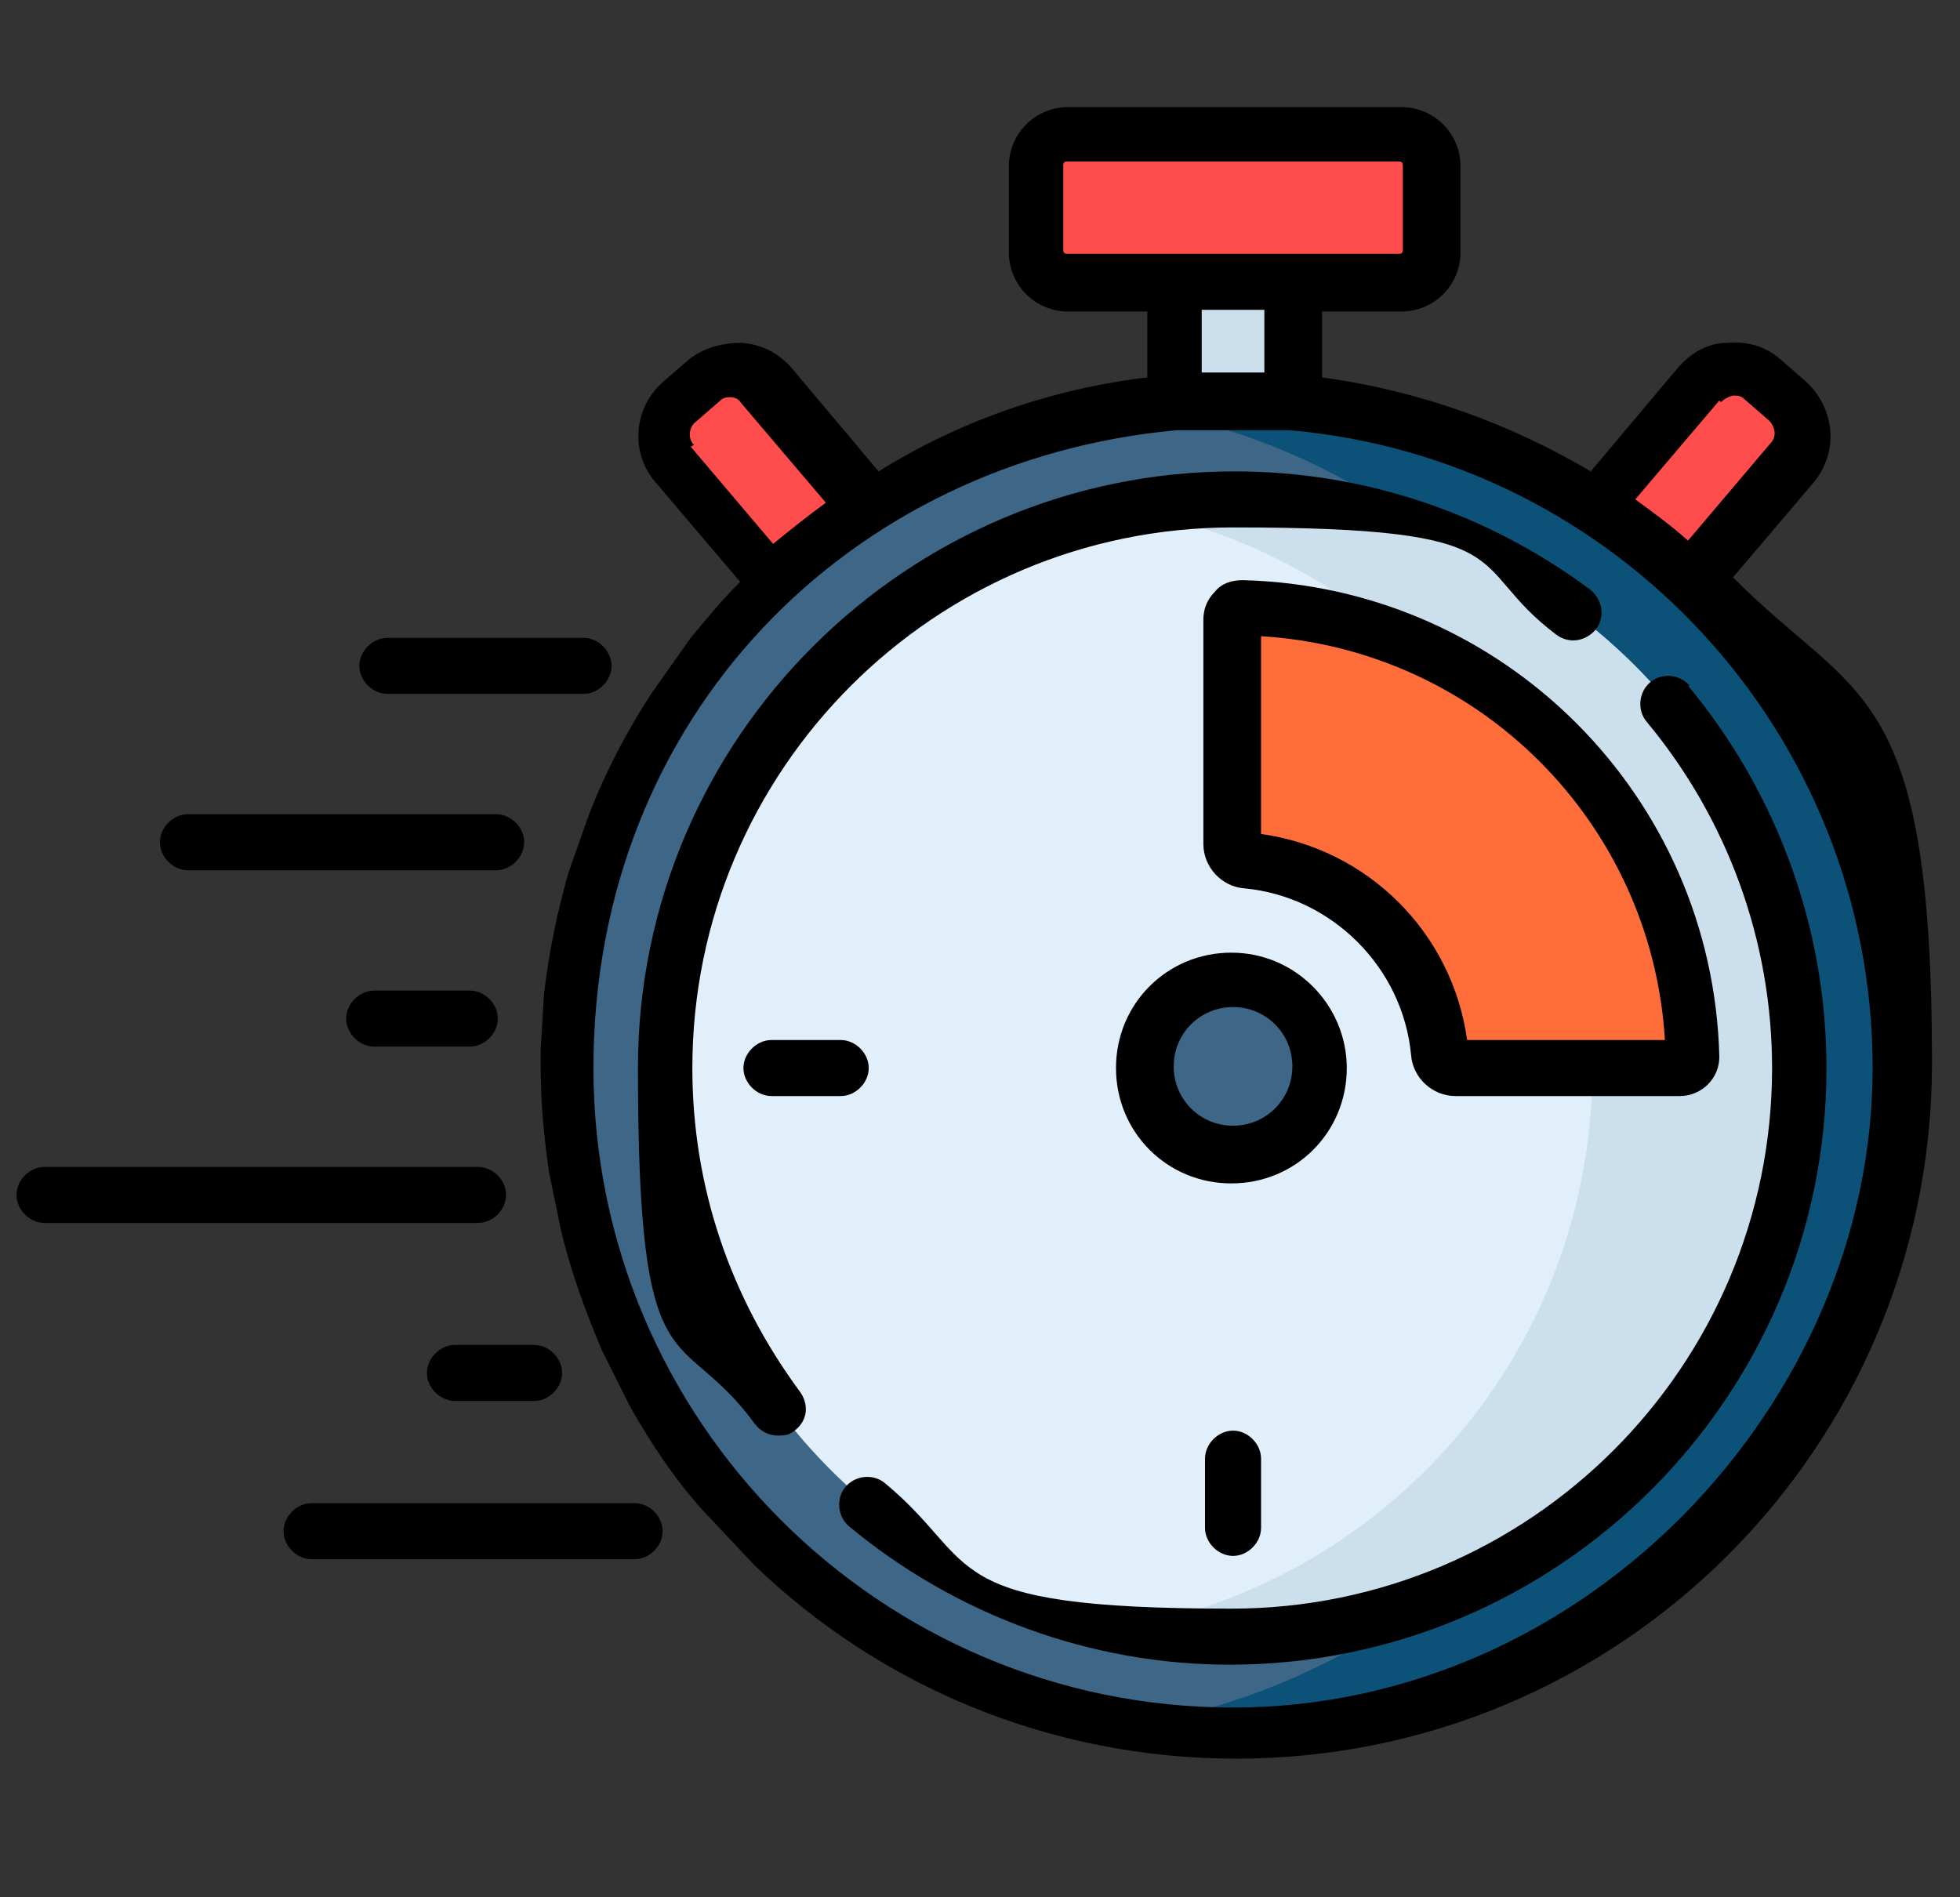 <?xml version="1.0" encoding="UTF-8"?>
<svg id="_レイヤー_1" data-name="レイヤー_1" xmlns="http://www.w3.org/2000/svg" version="1.1" viewBox="0 0 118.9 115.1">
  <rect x="0" y="0" width="118.9" height="115.1" fill="#333333" stroke="none"/>
  <!-- Generator: Adobe Illustrator 29.1.0, SVG Export Plug-In . SVG Version: 2.1.0 Build 142)  -->
  <defs>
    <style>
      .st0 {
        fill: #ff4c4c;
      }

      .st1 {
        fill: #e1effb;
      }

      .st2 {
        fill: #3d6687;
      }

      .st3 {
        fill: #ccdfed;
      }

      .st4 {
        fill: #ff6d3a;
      }

      .st5 {
        fill: #0c5177;
      }
    </style>
  </defs>
  <g>
    <path class="st0" d="M59.3,38.5l-5.7,4.8-12.8-15.2c-1-1.1-.8-2.8.3-3.8l1.5-1.3c1.1-1,2.8-.8,3.8.3l12.8,15.2Z"/>
    <path class="st0" d="M90.3,38.5l5.7,4.8,12.8-15.2c1-1.1.8-2.8-.3-3.8l-1.5-1.3c-1.1-1-2.8-.8-3.8.3l-12.8,15.2Z"/>
  </g>
  <rect class="st3" x="71.1" y="15" width="7.3" height="15.4"/>
  <circle class="st2" cx="74.8" cy="64.8" r="40.5"/>
  <path class="st5" d="M74.8,24.2c-2.1,0-4.2.2-6.3.5,19.4,3,34.2,19.8,34.2,40s-14.8,37-34.2,40c2.1.3,4.2.5,6.3.5,22.4,0,40.5-18.1,40.5-40.5s-18.1-40.5-40.5-40.5Z"/>
  <circle class="st1" cx="74.8" cy="64.8" r="34.5"/>
  <path class="st3" d="M74.8,30.3c-2.2,0-4.3.2-6.3.6,16,3,28.1,17,28.1,33.9s-12.1,30.9-28.1,33.9c2.1.4,4.2.6,6.3.6,19,0,34.5-15.4,34.5-34.5,0-19-15.4-34.5-34.5-34.5Z"/>
  <path class="st0" d="M84.9,17.1h-20.2c-1,0-1.9-.8-1.9-1.9v-5.2c0-1,.8-1.9,1.9-1.9h20.2c1,0,1.9.8,1.9,1.9v5.2c0,1-.8,1.9-1.9,1.9Z"/>
  <circle class="st2" cx="74.8" cy="64.8" r="5.3"/>
  <path class="st4" d="M75.5,36.8c-.4,0-.7.3-.7.7v13.6c0,.5.4,1,.9,1,6.1.6,11,5.5,11.6,11.6,0,.5.5.9,1,.9h13.6c.4,0,.7-.3.7-.7-.4-14.9-12.4-26.8-27.2-27.2Z"/>
  <path d="M73.1,88.5v4.2c0,.9.8,1.7,1.7,1.7s1.7-.8,1.7-1.7v-4.2c0-.9-.8-1.7-1.7-1.7s-1.7.8-1.7,1.7Z"/>
  <path d="M52.7,64.8c0-.9-.8-1.7-1.7-1.7h-4.2c-.9,0-1.7.8-1.7,1.7s.8,1.7,1.7,1.7h4.2c.9,0,1.7-.8,1.7-1.7Z"/>
  <path d="M104.9,35.3l5.1-6c1.6-1.9,1.3-4.6-.5-6.2l-1.5-1.3c-.9-.8-2-1.1-3.2-1-1.2,0-2.2.6-3,1.5l-5.3,6.3c-4.9-2.9-10.4-4.9-16.3-5.7v-4h4.8c2,0,3.6-1.6,3.6-3.6v-5.2c0-2-1.6-3.6-3.6-3.6h-20.2c-2,0-3.6,1.6-3.6,3.6v5.2c0,2,1.6,3.6,3.6,3.6h4.8v4c-5.9.7-11.5,2.7-16.3,5.7l-5.3-6.3c-.8-.9-1.8-1.4-3-1.5-1.2,0-2.3.3-3.2,1l-1.5,1.3c-1.9,1.6-2.1,4.4-.5,6.2l5.1,6c-1.1,1.1-2,2.2-3,3.4l-2.4,3.4c-1.5,2.3-2.8,4.8-3.8,7.4l-1.2,3.4c-.7,2.4-1.2,4.9-1.5,7.4l-.2,3.4c0,.3,0,.7,0,1,0,2.2.2,4.3.5,6.4l.7,3.4c.6,2.6,1.5,5,2.5,7.4l1.7,3.4c1.3,2.3,2.7,4.4,4.4,6.3l3.2,3.4c7.6,7.3,17.9,11.7,29.2,11.7,23.3,0,42.2-18.9,42.2-42.2s-4.6-21.9-12.1-29.5ZM104.4,24.4c.2-.2.4-.3.7-.4.3,0,.5,0,.7.2l1.5,1.3c.4.4.5,1,.1,1.4l-5,5.9c-1-.9-2.1-1.7-3.2-2.5l5.1-6ZM64.7,15.4c0,0-.2,0-.2-.2v-5.2c0,0,0-.2.2-.2h20.2c0,0,.2,0,.2.2v5.2c0,0,0,.2-.2.2h-13.8s-6.5,0-6.5,0ZM76.7,18.8v3.8c0,0-.2,0-.2,0-.2,0-.5,0-.7,0-.3,0-.7,0-1,0h0c-.3,0-.7,0-1,0-.2,0-.5,0-.7,0,0,0-.2,0-.2,0v-3.8h3.9ZM42.1,27c-.4-.4-.3-1.1.1-1.4l1.5-1.3c.2-.2.4-.2.6-.2s0,0,0,0c.3,0,.5.1.7.4l5.1,6c-1.1.8-2.1,1.6-3.2,2.5l-5-5.9ZM74.8,103.6c-21.4,0-38.8-17.4-38.8-38.8s15.6-36.9,35.4-38.7c.3,0,.5,0,.8,0,0,0,0,0,.1,0,.2,0,.5,0,.7,0,0,0,.2,0,.3,0,.2,0,.4,0,.6,0,.3,0,.6,0,.9,0s.6,0,.9,0c.2,0,.4,0,.6,0,0,0,.2,0,.3,0,.2,0,.5,0,.7,0,0,0,0,0,.1,0,.3,0,.5,0,.8,0,19.8,1.7,35.4,18.4,35.4,38.7s-17.4,38.8-38.8,38.8Z"/>
  <path d="M102.5,41.6c-.6-.7-1.7-.8-2.4-.2-.7.6-.8,1.7-.2,2.4,4.9,5.9,7.6,13.3,7.6,21,0,18.1-14.7,32.8-32.8,32.8s-15.1-2.7-21-7.6c-.7-.6-1.8-.5-2.4.2-.6.7-.5,1.8.2,2.4,6.5,5.4,14.7,8.4,23.1,8.4,19.9,0,36.2-16.2,36.2-36.2,0-8.5-3-16.7-8.4-23.2Z"/>
  <path d="M42,64.8c0-18.1,14.7-32.8,32.8-32.8s13.9,2.2,19.6,6.5c.8.6,1.8.4,2.4-.3.6-.8.4-1.8-.3-2.4-6.3-4.7-13.8-7.2-21.6-7.2-19.9,0-36.2,16.2-36.2,36.2s2.5,15.3,7.1,21.6c.3.4.8.7,1.4.7s.7-.1,1-.3c.8-.6.9-1.6.3-2.4-4.2-5.7-6.5-12.4-6.5-19.6Z"/>
  <path d="M81.7,64.8c0-3.8-3.1-7-7-7s-7,3.1-7,7,3.1,7,7,7,7-3.1,7-7ZM74.8,68.3c-2,0-3.6-1.6-3.6-3.6s1.6-3.6,3.6-3.6,3.6,1.6,3.6,3.6-1.6,3.6-3.6,3.6Z"/>
  <path d="M85.6,64c.1,1.4,1.3,2.5,2.7,2.5h13.6c.7,0,1.3-.3,1.7-.7.5-.5.7-1.1.7-1.7-.4-15.8-13.1-28.5-28.9-28.9,0,0,0,0,0,0-.7,0-1.3.2-1.7.7-.5.5-.7,1.1-.7,1.7v13.6c0,1.4,1.1,2.6,2.5,2.7,5.3.5,9.6,4.8,10.1,10.1ZM75.5,38.5h0s0,0,0,0h0ZM76.5,38.6c13.2.8,23.7,11.3,24.5,24.5h-12c-.9-6.5-6-11.6-12.5-12.5v-12Z"/>
  <path d="M35.4,42.1h-11.9c-.9,0-1.7-.8-1.7-1.7s.8-1.7,1.7-1.7h11.9c.9,0,1.7.8,1.7,1.7s-.8,1.7-1.7,1.7Z"/>
  <path d="M28.5,63.5h-5.8c-.9,0-1.7-.8-1.7-1.7s.8-1.7,1.7-1.7h5.8c.9,0,1.7.8,1.7,1.7s-.8,1.7-1.7,1.7Z"/>
  <path d="M32.4,85h-4.8c-.9,0-1.7-.8-1.7-1.7s.8-1.7,1.7-1.7h4.8c.9,0,1.7.8,1.7,1.7s-.8,1.7-1.7,1.7Z"/>
  <path d="M30.1,52.8H11.4c-.9,0-1.7-.8-1.7-1.7s.8-1.7,1.7-1.7h18.7c.9,0,1.7.8,1.7,1.7s-.8,1.7-1.7,1.7Z"/>
  <path d="M29,74.2H2.7c-.9,0-1.7-.8-1.7-1.7s.8-1.7,1.7-1.7h26.3c.9,0,1.7.8,1.7,1.7s-.8,1.7-1.7,1.7Z"/>
  <path d="M38.5,94.6h-19.6c-.9,0-1.7-.8-1.7-1.7s.8-1.7,1.7-1.7h19.6c.9,0,1.7.8,1.7,1.7s-.8,1.7-1.7,1.7Z"/>
</svg>